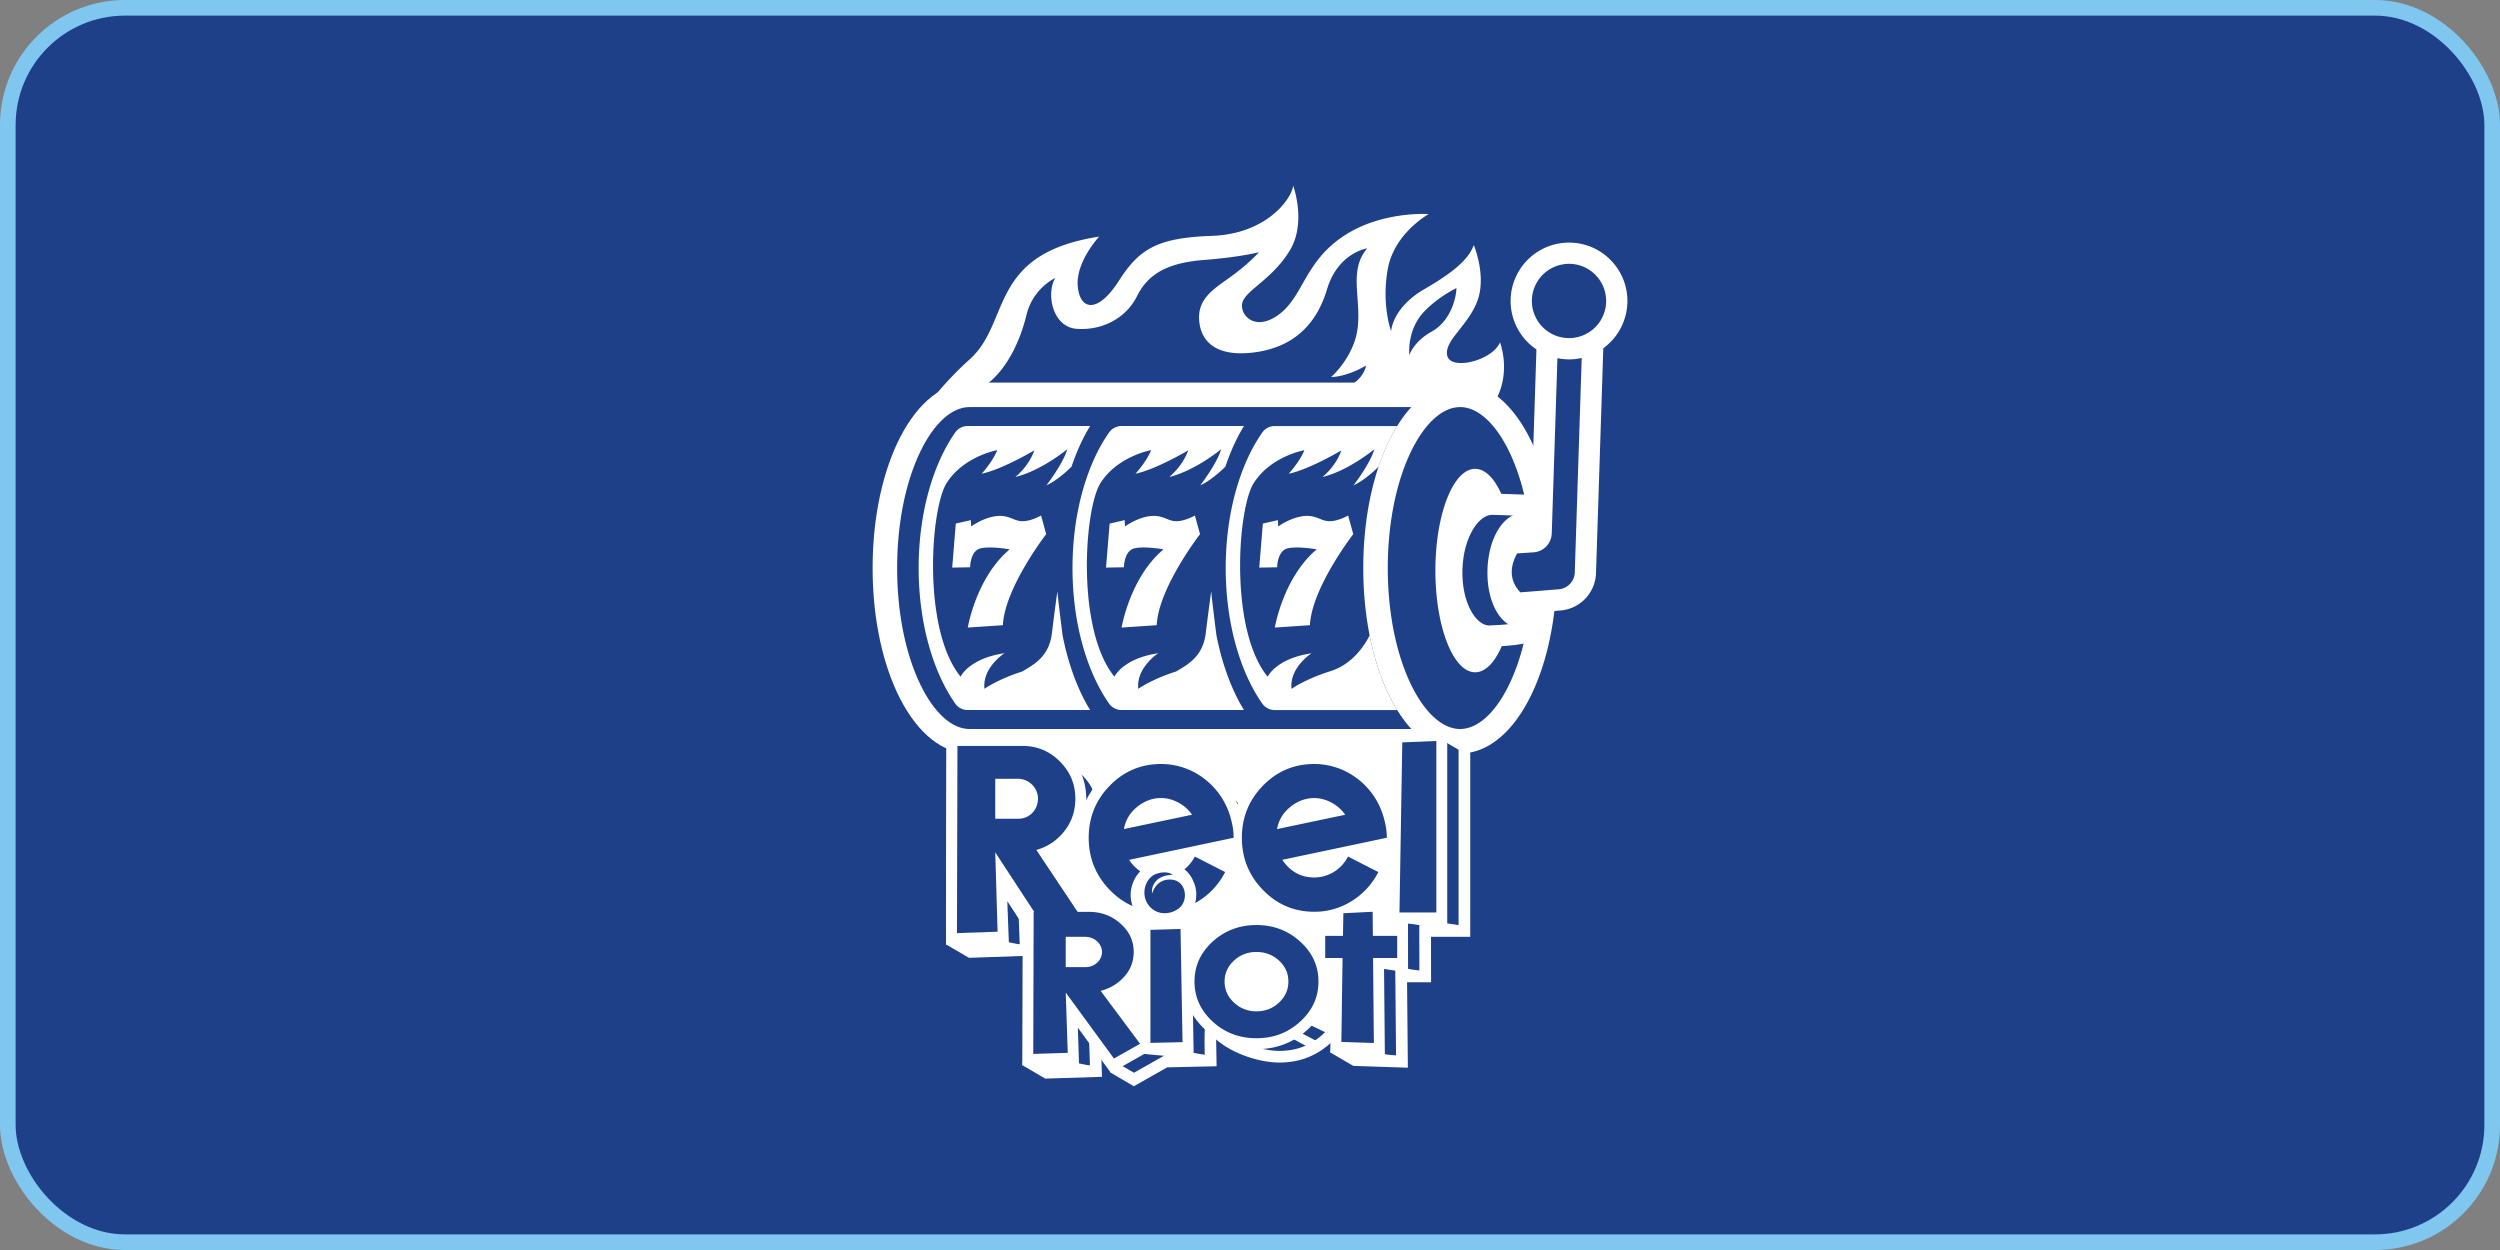 <svg xmlns="http://www.w3.org/2000/svg" width="160" height="80" fill="none"><rect width="100%" height="100%" fill="#808080" stroke="none"/><rect width="159" height="79" x=".5" y=".5" fill="#1E4089" rx="7.5"/><rect width="159" height="79" x=".5" y=".5" stroke="#7FC7EF" rx="7.5"/><g clip-path="url(#a)"><path fill="#1E4089" d="m72.562 70.044-1.577-.922.008.235-4.213.13-1.806-1.056.021-6.778-3.097.107-1.806-1.057.03-12.523c-2.838-1.502-4.727-6.19-4.727-11.825 0-5.3 1.688-9.83 4.306-11.573.63-.745 1.324-1.46 2.063-2.125.807-.724 1.204-1.676 1.624-2.683.883-2.112 1.882-4.506 6.888-5.278l1.285-.198-.886.952c-.013.015-1.385 1.514-1.248 2.855.049.48.203.725.333.756.185.044.732-.179 1.468-1.335 1.447-2.271 2.863-2.963 6.312-3.082 3.346-.117 4.706-2.252 4.771-2.816l.218-1.873.655 1.768c.038.105.939 2.6-.267 4.562-.657 1.069-1.498 1.778-2.111 2.297-.397.335-.774.652-.852.874-.056.157.014.413.229.573.325.242.828.149 1.38-.255.612-.449.979-1.093 1.405-1.84.584-1.023 1.246-2.182 2.717-3.174 2.561-1.725 5.65-1.522 5.781-1.512l1.522.11-1.337.736c-.02.01-2.02 1.144-2.391 3.2a8.4 8.4 0 0 0-.089 2.378c.346-.502.895-1.061 1.763-1.563 2.09-1.207 2.697-1.909 2.967-2.589l.407-1.023.43 1.014c.036.085.878 2.11.25 3.864-.288.804-.785 1.434-1.223 1.99-.415.527-.774.982-.704 1.297.01.04.119.094.305.112.744.07 1.95-.42 2.215-1.037l.436-1.01.4 1.025c.028.073.65 1.709-.034 3.49.484.428.939.967 1.35 1.601l.138-4.256a4.17 4.17 0 0 1-1.644-3.461 4.194 4.194 0 0 1 4.321-4.051 4.16 4.16 0 0 1 2.921 1.322 4.16 4.16 0 0 1 1.13 3 4.16 4.16 0 0 1-1.546 3.111l-.459 14.185a2.93 2.93 0 0 1-2.696 2.827h-.02c-.65 4.78-2.705 8.232-5.336 8.994v11.892h-2.51l.004 2.913h-1.533l.051 5.48-4.08-.134-1.742-1.02c-.836.539-1.793.811-2.853.811-.983 0-2.407-.328-3.583-1.037l.023 1.263-3.497.077-2.263 1.283zm-1.156-1.723 1.163.68 2.01-1.138 2.824-.063-.019-1.08-.157-.158 1.011-1.264.043 1.016c1.04.815 2.574 1.24 3.603 1.24 1.144 0 2.139-.378 2.959-1.125l.771-.702-.02 1.376 1.143.668 2.91.096-.052-5.45h1.54l-.004-2.913h2.511V47.786l.368-.07c2.44-.466 4.458-3.95 5.02-8.668l.045-.367.754-.06a2.027 2.027 0 0 0 1.865-1.957l.473-14.617.178-.13a3.27 3.27 0 0 0 1.354-2.548 3.27 3.27 0 0 0-.886-2.353 3.288 3.288 0 0 0-5.681 2.14 3.27 3.27 0 0 0 1.453 2.832l.207.14-.27 8.343-.8-1.764c-.593-1.303-1.34-2.333-2.163-2.977l-.285-.222.154-.326c.401-.845.408-1.692.331-2.286-.69.543-1.712.853-2.478.78-.848-.081-1.053-.597-1.1-.816-.164-.733.34-1.374.876-2.052.394-.502.843-1.07 1.08-1.736.277-.77.186-1.645.045-2.286-.545.661-1.42 1.311-2.796 2.107-1.797 1.038-1.901 2.274-1.905 2.326l-.143 2.07-.73-1.937c-.029-.073-.67-1.818-.237-4.217.236-1.314.991-2.295 1.663-2.935-1.052.113-2.542.433-3.843 1.31-1.297.874-1.877 1.89-2.437 2.873-.457.801-.89 1.557-1.657 2.12-.88.645-1.798.739-2.453.25-.516-.384-.738-1.042-.54-1.6.16-.451.584-.809 1.12-1.262.598-.506 1.343-1.134 1.924-2.08.51-.83.54-1.822.451-2.58-.827 1.08-2.492 2.226-5.027 2.313-3.399.118-4.375.77-5.583 2.665-.824 1.292-1.69 1.906-2.439 1.729-.33-.078-.905-.383-1.024-1.544-.097-.957.336-1.912.759-2.59-3.527.83-4.277 2.625-5.066 4.516-.44 1.054-.896 2.145-1.853 3.006a21 21 0 0 0-2.018 2.085l-.043.053-.057.037c-2.364 1.53-3.952 5.89-3.952 10.852 0 5.375 1.835 9.952 4.462 11.133l.268.12-.032 12.578 1.133.662 3.772-.13-.022 7.196 1.133.663 3.047-.094-.07-2.098 1.417 1.937zm18.025-16.76-.746-.706c-.764-.725-1.56-1.295-2.182-1.565l-.043-.02a4.7 4.7 0 0 0-1.902-.597l.043-.902h4.892l-.063 3.789m-2.137-2.886c.456.25.894.569 1.267.87l.014-.87zm-7.623 2.767-.398-.417a5 5 0 0 0-.458-.426c-.746-.605-2.281-1.594-3.44-1.827a5 5 0 0 0-.62-.098l.044-.902h8.759l.043.902c-1.13.108-2.122.59-2.946 1.433a5.2 5.2 0 0 0-.674.848l-.309.487m-2.128-2.767c.688.375 1.348.823 1.844 1.224q.073.061.144.124a6.2 6.2 0 0 1 1.433-1.348h-3.422M70.35 50.65l-.31-.513a3.8 3.8 0 0 0-.569-.721c-.242-.243-.61-.532-1.034-.817l-1.239-.827h6.562l.043.902c-1.132.107-2.124.59-2.949 1.434l-.044.049-.05.055-.408.439zm-.345-1.975a4.6 4.6 0 0 1 .484.527q.323-.294.674-.528h-1.16z"/><path fill="#1E4089" d="M93.248 17.78c-.08.026-2.278 1.768-2.492 1.982-.215.214-1.072 1.902-1.394 2.331s-1.206.241-1.206-.268.188-3.455.188-4.072c0-.616.375-1.822.295-2.063s-.322-.91-1.126-.536c-.804.375-1.822 1.18-2.117 1.581-.294.402-1.152 1.528-1.634 2.492-.483.965-3.67 3.375-4.983 2.224-1.313-1.152-.616-2.385-.16-2.68.455-.294 2.33-1.955 2.572-2.465.24-.509.535-1.152.053-1.071s-5.438.884-6.162 1.152c-.723.268-2.304.938-2.706 1.5s-.965 1.555-1.313 1.742c-.349.188-.83.456-1.42.429s-1.099-.188-1.126-.51c-.027-.32.295-2.196.027-2.491s-1.34-.161-1.769.187c-.428.349-1.607 1.474-1.956 2.439-.348.964-.59 2.277-.777 2.813s-1.822 2.144-1.876 2.466c-.053.321 19.076.616 19.773.75s7.77-.429 8.144-.51c.376-.08 2.278-1.098 2.358-1.286s-.401-1.688-.267-1.929c.133-.24 1.688-1.902 1.822-2.304s.455-1.099.375-1.313c-.08-.215-1.126-.59-1.126-.59"/><path fill="#1E4089" d="M91.35 25.614H60.647s-3.937 4.14-4.34 10.087c-.401 5.947 2.773 10.489 3.295 10.93.522.442 2.412 1.085 2.612 1.085s30.22-.441 30.22-.441-2.572-1.85-3.535-5.506c-.965-3.658-.965-6.672-.563-9.243s2.05-5.465 2.21-5.747.804-1.165.804-1.165"/><path fill="#1E4089" d="M95.37 26.057s-1.729-1.165-3.778.16c-2.05 1.326-3.857 7.636-3.496 11.494s1.326 6.269 2.05 7.273 1.888 2.331 2.852 2.371c.965.04 2.09-.12 2.332-.683.24-.562.884-2.853.04-4.26-.843-1.405-2.21-2.37-2.33-5.023s-.04-3.938.723-4.622c.763-.682 4.018-.763 4.018-.763s.482-.643 0-2.13-.884-2.45-1.165-2.853c-.282-.402-1.246-.964-1.246-.964"/><path fill="#1E4089" d="M88.323 33.598h2.464v2.68h-2.651z"/><path fill="#1E4089" d="M98.235 36.076c0 5.808-1.865 10.516-4.166 10.516-2.3 0-4.166-4.708-4.166-10.516s1.865-10.516 4.166-10.516 4.166 4.708 4.166 10.516"/><path fill="#1E4089" d="M97.669 40.34c.044.097-2.653.159-2.696.062s-1.826-1.218-1.939-3.468c-.114-2.252 1.118-4.248 1.118-4.248s3.026-.133 3.33-.132c0 0-.634 1.59-.728 1.669-.093.077-.686 1.73-.52 2.93.167 1.199 1.39 3.09 1.434 3.187"/><path fill="#1E4089" d="M97.817 34.039s.787-.223.757-.794c-.029-.57.383-10.89.383-10.89l2.997-.096s-.058 15.044-.588 15.441-2.234.585-2.994.738c-.761.151-1.332.18-1.57.173-.237-.007-.522-1.362-.608-1.825-.085-.464-.304-.913-.017-1.384.285-.471 1.64-1.365 1.64-1.365M103.149 19.001a2.79 2.79 0 0 1-5.543.614 2.79 2.79 0 0 1 5.543-.614"/><path fill="#1E4089" d="M101.947 18.61a1.973 1.973 0 1 1-3.921.436 1.973 1.973 0 0 1 3.921-.436"/><path fill="#1E4089" d="M100.568 18.167a1.14 1.14 0 1 1-2.27.252 1.142 1.142 0 1 1 2.27-.252M63.497 24.614s2.92-.803 3.202-3.844c0 0 .884 1.62.175 3.08 0 0 .542-.379 1.506-.74.965-.362 1.386-.773 1.386-.773s-.251.804-.854 1.356c0 0 1.873.1 3.091-1.36s1.608-4.005 4.756-4.179c0 0-1.527.817-1.755 2.05s.108 2.45-.803 3.401c0 0 1.62-.428 2.33-1.272 0 0-.053.911-.548 1.581 0 0 1.393-.268 3.818-.254 2.424.013 4.997-1.5 5.506-3.321 0 0 1.045 2.733-1.662 4.42-2.706 1.688-6.697.482-9.563.616s-10.582-.76-10.582-.76M87.258 35.827q-.006.262-.007.528 0 .603.03 1.187c.085 1.722.355 3.324.77 4.737q.13.434.274.841c-.41.157-.91.357-1.346.518-.428.16-.793.282-.944.29-.407.026-3.077.738-3.99.828q-.114.01-.19.008a.3.3 0 0 1-.053-.005.7.7 0 0 1-.28-.147 2 2 0 0 1-.22-.198c-.522-.525-1.176-1.527-1.508-2.174-.1-.193-.224-.564-.353-1.061-.2-.762-.41-1.816-.554-2.966-.194-1.535-.273-3.236-.058-4.625.482-3.109 2.732-5.198 2.732-5.198l.592-.02c1.594-.052 5.858-.19 5.858-.135 0 .028.304.23.666.46a15.5 15.5 0 0 0-.846 2.56q-.204.837-.338 1.744a22 22 0 0 0-.235 2.824"/><path fill="#1E4089" d="m88.325 43.121.198-.074q-.047.144-.09.218l-.037.05c-.374.468-2.38 1.635-2.883 1.596a51 51 0 0 0-1.81-.053l-1.449-.025c-.105 0-.174-.002-.198-.002a.8.8 0 0 1-.201-.066 7 7 0 0 1-.333-.151c-.543-.267-1.305-.7-1.395-.88-.05-.098-.21-.683-.403-1.407l-.262-1.008a184 184 0 0 1-.555-2.208c-.03-.13-.032-.48-.022-.896.023-.865.103-2.01.103-2.01s.201-.108.59.267c.387.375.026 1.821.56 2.786 0 0 .377-1.688 1.113-2.196.737-.51 1.34-.402 1.34-.402s-1.661 2.344-1.233 3.441c.428 1.1 2.706.979 3.442.014.736-.964.175-2.358 1.059-3.417a2.55 2.55 0 0 1 1.397-.872q-.007.261-.007.527 0 .603.03 1.188c.085 1.722.354 3.324.77 4.737q.129.434.274.84"/><path fill="#1E4089" d="M88.052 42.279c-.236.462-.787 1.093-1.073 1.36q-.032.03-.06.052c-.296.254-1.488 1.018-1.729 1.084-.123.035-.812.066-1.487.08-.65.014-1.288.014-1.407-.012q-.02-.004-.043-.012a2 2 0 0 1-.208-.075h-.002c-.233-.095-.539-.24-.742-.342a3 3 0 0 1-.197-.107c-.146-.093-.71-.522-.83-.656-.109-.12-.372-.934-.55-1.326l-.053-.107c-.056-.102-.132-.456-.21-.9l-.023-.138c-.157-.942-.305-2.189-.256-2.337 0 0 .328 1.862 2.03 2.464 1.7.602 3.215-.415 3.215-.415s.013.281-.309.656c0 0 .885-.2 1.408-1.178.522-.977.241-2.304 1.326-3.148 0 0-.306.89-.07 1.9-.015-.1-.096-.75.458-1.524q.02-.03.04-.056c.085 1.722.355 3.324.77 4.737M86.783 33.522a3.5 3.5 0 0 0 .71-.52c-.117.79-.195 1.617-.225 2.47-.236.006-.472.03-.697.076q-.22.046-.44.133c-.853.335-1.683 1.055-1.903 1.234a.3.3 0 0 1-.056.04c-.04 0-.214-1.139-.214-1.139s-.776-.482-1.594-.296c-.818.188-1.018.59-1.06.523-.039-.067-.213-.348-.28-.335s-.63.295-.83 1.017c0 0-.297-.415-.135-1.044s-.523-1.166-.885-.684c-.361.483-.295.121-.268-.16.027-.283.162-1.353.202-1.381.04-.027-.202.295.696.55a2 2 0 0 0 .7.077c.469-.034.733-.238.733-.238s.106.71.617.616c.509-.094 1.486-.442 1.847-.482.363-.04 1.072.186 2.305-.148.3-.08.557-.192.775-.311M89.083 27.856q-.215.402-.407.842a15.5 15.5 0 0 0-.846 2.56c-1.251.928-2.173.868-2.184.553-.013-.361.602-.764.75-1.447 0 0-.763.575-2.05.965-1.284.388-1.463.25-.79-.232.654-.47.664-.843.664-.864 0 0-.222.351-1.126.632s-1.115.825-1.758.995.473-.592.552-1.315c0 0-.43.521-1.325.913-.894.391-1.055 1.154-1.055 1.154s-.216-1.268 1.149-2.796c.637-.713 1.133-1.166 1.496-1.447.416-.32.662-.416.755-.416.15 0 4.615-.1 6.176-.1"/><path fill="#1E4089" d="m80.482 34.48.08-1.286s1.367-.254 1.394-.254.068.321.068.321 1.165-.616 1.741-.616.965.282 1.54.348c.576.068 1.139-.402 1.139-.402s.482 1.287.468 1.34-.482.442-.656.536-1.084.268-1.232.175c-.147-.095-1.447-.322-1.996-.402s-2.076.697-2.076.697l-.468-.456zM83.83 39.717s.898-2.532 1.943-3.657 1.272-1.219 1.179-1.273c-.095-.053-.576-.026-.831.013-.255.041-.977.576-1.152.831-.175.254-.683 1.085-.804 1.433-.12.348-.388 2.585-.335 2.653M77.693 39.89l.01-.047a22 22 0 0 1-.263-3.487q0-.266.007-.528.003-.179.01-.355c.03-.854.107-1.68.225-2.469a19 19 0 0 1 .337-1.744c.225-.929.51-1.787.847-2.56-.363-.232-.666-.432-.666-.46 0-.056-4.264.082-5.858.134l-.592.021s-2.25 2.089-2.732 5.197c-.215 1.39-.136 3.091.058 4.626.145 1.148.355 2.204.554 2.966.13.496.254.868.353 1.061.332.647.986 1.648 1.509 2.174q.115.117.22.198c.105.082.2.134.28.147a.3.3 0 0 0 .052.005q.074.002.189-.008c.913-.09 3.583-.802 3.99-.828.151-.008.516-.131.944-.29.282-.105.59-.225.885-.34-.412-1.061-.549-2.357-.36-3.41"/><path fill="#1E4089" d="m77.693 39.89.01-.047a22 22 0 0 1-.263-3.487q0-.266.008-.528a2.55 2.55 0 0 0-1.397.873c-.885 1.059-.322 2.452-1.06 3.417-.736.964-3.013 1.084-3.441-.014-.429-1.099 1.233-3.442 1.233-3.442s-.603-.107-1.34.402c-.736.51-1.113 2.196-1.113 2.196-.535-.964-.173-2.411-.561-2.785-.388-.376-.59-.268-.59-.268s-.08 1.145-.102 2.01c-.01.416-.009.766.022.896a167 167 0 0 0 .816 3.215c.191.726.353 1.31.403 1.408.091.18.853.614 1.395.88a6 6 0 0 0 .333.151c.1.042.172.067.202.067l.198.001c.295.005.863.014 1.45.026.761.014 1.553.033 1.808.052.406.033 1.787-.72 2.504-1.258-.529-1.115-.722-2.59-.512-3.764"/><path fill="#1E4089" d="M77.693 39.89q.004-.025.01-.047a22 22 0 0 1-.234-2.3q-.018.027-.04.056c-.553.773-.473 1.424-.456 1.525-.236-1.011.069-1.9.069-1.9-1.085.843-.804 2.17-1.326 3.148-.522.977-1.407 1.178-1.407 1.178.321-.376.308-.656.308-.656s-1.514 1.017-3.215.414c-1.701-.602-2.03-2.464-2.03-2.464-.047.148.1 1.395.257 2.337l.023.138c.077.444.154.798.21.9l.052.106c.178.393.442 1.207.551 1.327.121.134.683.563.83.656.035.022.105.06.197.108.203.102.51.247.742.34.082.035.155.061.21.077q.024.007.042.011c.118.027.758.027 1.407.013.675-.015 1.364-.045 1.487-.08.242-.067 1.433-.831 1.73-1.085q.026-.024.059-.052c.183-.172.474-.49.722-.82-.282-.955-.358-2.031-.197-2.93M76.972 33.522a3.5 3.5 0 0 0 .71-.52c-.117.79-.195 1.617-.225 2.47-.236.006-.472.03-.697.076q-.219.046-.44.133c-.853.335-1.683 1.055-1.903 1.234a.3.3 0 0 1-.056.04c-.04 0-.214-1.139-.214-1.139s-.776-.482-1.594-.296c-.818.188-1.018.59-1.059.523s-.214-.348-.28-.335c-.068.013-.63.295-.831 1.017 0 0-.296-.415-.134-1.044.16-.629-.523-1.166-.886-.684-.361.483-.295.121-.268-.16.027-.283.162-1.353.202-1.381.04-.027-.202.295.697.55a2 2 0 0 0 .7.077c.468-.034.733-.238.733-.238s.105.71.616.616c.509-.094 1.486-.442 1.848-.482s1.071.186 2.304-.148c.3-.08.557-.192.775-.311M79.273 27.856q-.214.402-.406.842a15.5 15.5 0 0 0-.846 2.56c-1.252.928-2.173.868-2.185.553-.013-.361.603-.764.75-1.447 0 0-.763.575-2.049.965-1.285.388-1.463.25-.79-.232.654-.47.663-.843.663-.864 0 0-.221.351-1.125.632s-1.115.825-1.758.995.473-.592.552-1.315c0 0-.431.521-1.326.913-.894.391-1.054 1.154-1.054 1.154s-.217-1.268 1.148-2.796c.638-.713 1.133-1.166 1.496-1.447.416-.32.662-.416.755-.416.15 0 4.615-.1 6.176-.1"/><path fill="#1E4089" d="m70.672 34.48.08-1.286s1.367-.254 1.393-.254.068.321.068.321 1.165-.616 1.742-.616c.576 0 .964.282 1.54.348.575.068 1.138-.402 1.138-.402s.483 1.287.469 1.34c-.013.054-.483.442-.656.536-.175.095-1.085.268-1.233.175-.147-.095-1.447-.322-1.996-.402s-2.076.697-2.076.697l-.468-.456zM74.021 39.717s.897-2.532 1.942-3.657 1.272-1.219 1.18-1.273c-.095-.053-.576-.026-.832.013-.255.041-.977.576-1.152.831-.175.254-.682 1.085-.804 1.433-.12.348-.388 2.585-.334 2.653M67.808 39.273a23 23 0 0 1-.176-3.445q.001-.179.01-.355.046-1.283.224-2.47.132-.906.338-1.743c.123-.512.194-1.023.353-1.49-.058-.09-.017-.172-.005-.281.039-.338.121-.655.23-.96-.232-.153-.399-.268-.399-.288 0-.056-4.264.082-5.858.134l-.591.021s-2.25 2.089-2.732 5.197c-.216 1.39-.137 3.091.058 4.627.144 1.148.354 2.204.553 2.966.13.496.254.868.353 1.061.332.647.986 1.648 1.509 2.174q.115.117.22.198c.105.082.2.134.28.147a.3.3 0 0 0 .052.005q.075.003.189-.008h.001c.912-.09 3.583-.802 3.99-.828.15-.008.515-.131.943-.29.278-.102.582-.22.873-.334-.44-1.166-.5-2.487-.506-3.71 0-.129.032-.236.087-.321"/><path fill="#1E4089" d="M67.72 39.593c0-.128.032-.235.087-.32a22.7 22.7 0 0 1-.176-3.445 2.55 2.55 0 0 0-1.397.873c-.884 1.059-.322 2.452-1.059 3.417s-3.014 1.084-3.442-.014 1.233-3.442 1.233-3.442-.602-.107-1.34.402c-.736.51-1.112 2.196-1.112 2.196-.535-.964-.174-2.411-.562-2.785-.388-.376-.59-.268-.59-.268s-.079 1.145-.102 2.01c-.01.416-.008.766.022.896a168 168 0 0 0 .817 3.215c.192.726.353 1.31.403 1.408.09.18.853.614 1.395.88q.192.094.333.151c.1.042.171.067.201.067l.198.001c.295.005.864.013 1.45.026.762.014 1.554.033 1.809.052.402.032 1.767-.71 2.489-1.247-.578-1.25-.65-2.72-.655-4.07"/><path fill="#1E4089" d="M67.72 39.593c0-.128.032-.235.087-.32a23 23 0 0 1-.154-1.73q-.02.027-.04.056c-.553.773-.474 1.424-.457 1.525-.236-1.011.07-1.9.07-1.9-1.085.843-.805 2.17-1.327 3.148-.522.977-1.407 1.178-1.407 1.178.322-.376.309-.656.309-.656s-1.515 1.017-3.216.414c-1.7-.602-2.03-2.464-2.03-2.464-.047.148.1 1.395.257 2.337l.023.138c.077.444.154.798.21.9q.024.046.052.106c.179.393.442 1.207.552 1.327.12.134.682.563.83.656.034.022.104.06.196.108.204.102.51.247.742.34h.001q.125.053.209.077.024.007.043.011c.118.027.757.027 1.406.013.677-.015 1.364-.045 1.488-.08.241-.067 1.433-.831 1.729-1.085l.06-.054c.181-.17.469-.483.715-.81-.299-1.042-.344-2.176-.349-3.236M67.157 33.522c.315-.173.55-.368.71-.52-.117.79-.195 1.617-.226 2.47a4 4 0 0 0-.696.076q-.22.046-.44.133c-.854.335-1.683 1.055-1.903 1.234a.3.3 0 0 1-.056.04c-.04 0-.215-1.139-.215-1.139s-.776-.482-1.593-.296c-.818.188-1.019.59-1.06.523-.039-.067-.214-.348-.28-.335-.068.013-.63.295-.83 1.017 0 0-.297-.415-.135-1.044.16-.629-.523-1.166-.885-.684-.361.483-.294.121-.268-.16.027-.283.162-1.353.201-1.381.04-.027-.201.295.697.55a2 2 0 0 0 .7.077c.469-.034.733-.238.733-.238s.106.71.616.616 1.487-.442 1.848-.482c.362-.04 1.072.186 2.305-.148.299-.08.556-.192.774-.311M68.553 29.487c.067-.589.267-1.116.517-1.63-1.804.011-5.65.099-5.789.099-.093 0-.339.095-.755.416-.364.28-.858.734-1.495 1.447-1.366 1.527-1.15 2.796-1.15 2.796s.163-.763 1.055-1.155c.895-.391 1.326-.913 1.326-.913-.08.723-1.195 1.486-.552 1.315.643-.17.854-.712 1.758-.995.904-.28 1.125-.631 1.125-.631 0 .02-.01.393-.663.863-.674.482-.495.62.79.232 1.286-.39 2.05-.965 2.05-.965-.147.683-.764 1.085-.75 1.447.01.315.932.375 2.184-.553.123-.512.239-1.014.398-1.48-.058-.09-.062-.182-.05-.291"/><path fill="#1E4089" d="m60.856 34.48.08-1.286s1.367-.254 1.394-.254.067.321.067.321 1.165-.616 1.742-.616.965.282 1.54.348c.576.068 1.138-.402 1.138-.402s.483 1.287.469 1.34c-.013.054-.483.442-.656.536-.175.095-1.085.268-1.233.175-.147-.095-1.447-.322-1.996-.402s-2.076.697-2.076.697l-.468-.456zM64.206 39.717s.897-2.532 1.942-3.657 1.272-1.219 1.179-1.273c-.095-.053-.576-.026-.831.013-.255.041-.977.576-1.152.831-.175.254-.683 1.085-.804 1.433-.12.348-.388 2.585-.335 2.653"/><path fill="#fff" d="M88.325 43.121q.036.097.071.195.022-.028.036-.05c.03-.048.06-.124.091-.218q-.095.034-.198.074"/><path fill="#1E4089" d="M57.097 33.564c.215.014 2.076 0 2.076 0v2.278h-2.639z"/><path fill="#fff" d="m86.28 32.99.328 1.196s-2.657 3.43-2.773 5.826l-2.246.152s.532-3.201 2.681-5.004c0 0-1.142-.213-1.835-.072-.695.141-.697 1.218-.697 1.218l-1.146.02.23-2.819s.54-.12.964-.218l.019.406s.728-.544 1.574-.66c.843-.114 1.131.318 1.703.322.57.003 1.199-.366 1.199-.366M96.876 39.31l-.205-.152c-.865-.641-2.088-2.465-.53-4.777l.186-.277 1.629-.105.386-11.947 1.36.045-.39 12.043a1.25 1.25 0 0 1-1.173 1.21l-1.042.068c-.722 1.29-.142 2.139.21 2.493l2.449-.196a1.12 1.12 0 0 0 1.03-1.08l.47-14.557 1.36.044-.471 14.558a2.48 2.48 0 0 1-2.28 2.392z"/><path fill="#fff" d="M100.83 22.978q-.262.03-.535.02a3.74 3.74 0 0 1-3.614-3.855 3.74 3.74 0 0 1 3.857-3.614c.997.033 1.922.451 2.605 1.18a3.72 3.72 0 0 1 1.009 2.675 3.74 3.74 0 0 1-3.322 3.593m-.677-6.076a2.38 2.38 0 0 0-2.112 2.284 2.38 2.38 0 0 0 2.299 2.453 2.38 2.38 0 0 0 2.452-2.299 2.36 2.36 0 0 0-.642-1.702 2.36 2.36 0 0 0-1.997-.737M98.213 38.285a2 2 0 0 1-.232-.051c-.2.407-.435.629-.596.624-.317-.01-.872-.918-.825-2.37.047-1.453.658-2.324.976-2.313.133.004.307.168.46.459a.9.9 0 0 1 .344.01c-.252-.061-.085-.017-.005-.013.016 0 .041 0 .063-.003q.154-.022.303-.063c.028-.008.067-.021.089-.03q.032-.017.066-.038a.67.67 0 0 1 .39-.407c-.384-.772-.971-1.255-1.667-1.278-1.288-.042-2.311 1.518-2.379 3.628s.852 3.732 2.14 3.774c.943.03 1.743-.798 2.133-2.07-.416.114-.843.198-1.259.139"/><path fill="#fff" d="M95.262 41.391h-.02c-1.774-.058-3.094-2.255-3.005-5.004s1.548-4.856 3.322-4.798l2.732.089-.044 1.36-2.732-.089c-.854-.028-1.851 1.396-1.919 3.482-.068 2.073.825 3.553 1.673 3.6 1.047-.03 2.161-.157 2.392-.275.172-.108.454-.774.531-1.433l1.352.158c-.022.188-.24 1.858-1.173 2.437-.573.355-2.18.449-3.088.473h-.02"/><path fill="#fff" d="M96.629 37.926c.063.166.137.308.226.399q.017-.16.031-.32a.7.7 0 0 1-.257-.079M94.827 40.403c-.656-.257-1.058-.876-1.303-1.511-.574-1.488-.452-3.13.082-4.598l.011-.027a3 3 0 0 1 .27-.92.497.497 0 0 1 .614-.282l.018-.026c.436-.568 1.207-.54 1.91-.488-.465-1.548-1.197-2.545-2.018-2.545-1.407 0-2.546 2.915-2.546 6.51 0 3.596 1.14 6.51 2.546 6.51.802 0 1.519-.951 1.985-2.438-.531.013-1.07.012-1.57-.184"/><path fill="#fff" d="M97.993 38.237c-.182 2.123-.671 4.071-1.425 5.612-.87 1.784-2.008 2.807-3.122 2.807s-2.252-1.023-3.123-2.807c-.97-1.988-1.505-4.65-1.505-7.494 0-2.845.535-5.506 1.505-7.495.87-1.784 2.009-2.807 3.123-2.807s2.252 1.023 3.122 2.807c.795 1.626 1.296 3.704 1.453 5.961.232-.053.472-.09.713-.12q.128-.353.246-.72a.6.6 0 0 1-.07-.29 14.5 14.5 0 0 1 .182-2.302c-.964-4.109-3.103-6.904-5.646-6.904-3.474 0-6.196 5.214-6.196 11.868 0 6.655 2.722 11.869 6.196 11.869 3.144 0 5.671-4.271 6.123-10.016-.477.001-.955.007-1.434.027q-.07.003-.142.002"/><path fill="#fff" d="M88.69 44.04q.333.763.73 1.404h-7.845a.97.97 0 0 1-.79-.415c-1.424-2.031-2.34-5.162-2.34-8.673s.916-6.644 2.34-8.674a.97.97 0 0 1 .79-.415h7.846q-.399.641-.73 1.404-.25.568-.462 1.199c-.399.39-1 .91-1.608 1.196 0 0 1.06-1.365 1.341-2.317 0 0-1.658 1.377-3.326 1.78 0 0 .842-.652 1.215-1.705-.063.037-2.08 1.23-3.374 1.495 0 0 .683-.733 1.004-1.506 0 0-2.147.375-3.246 2.11-1.034 1.635-1.57 9.36.895 12.388 0 0 .532-1.166 2.805-1.5 0 0-1.425.916-1.277 2.277 0 0 .843-.616 2.503-1.138 1.01-.318 1.886-1.106 2.497-2.281.246 1.243.596 2.382 1.033 3.375M76.473 32.99l.329 1.196s-2.658 3.43-2.773 5.826l-2.246.152s.531-3.201 2.68-5.004c0 0-1.141-.213-1.834-.072-.696.141-.697 1.218-.697 1.218l-1.146.02.23-2.819s.54-.12.964-.218l.019.406s.728-.544 1.573-.66c.844-.114 1.132.318 1.704.322.57.003 1.199-.366 1.199-.366"/><path fill="#fff" d="M93.446 48.223H62.043c-3.474 0-6.196-5.214-6.196-11.868 0-6.655 2.722-11.869 6.196-11.869h31.403v1.567H62.043c-1.114 0-2.252 1.023-3.122 2.807-.97 1.989-1.505 4.65-1.505 7.495s.534 5.506 1.505 7.494c.87 1.784 2.008 2.807 3.122 2.807h31.403z"/><path fill="#fff" d="M77.852 40.665s-.293-2.307-.334-2.83c0 0-.193 1.403-.348 2.68-.175 1.433-1.026 1.956-1.899 2.458l-.002.001c-1.602.516-2.418 1.11-2.418 1.11-.148-1.359 1.277-2.277 1.277-2.277-2.273.335-2.804 1.5-2.804 1.5-2.465-3.026-1.93-10.752-.895-12.388 1.099-1.734 3.246-2.11 3.246-2.11-.322.773-1.004 1.508-1.004 1.508 1.294-.267 3.312-1.458 3.374-1.496-.373 1.053-1.215 1.706-1.215 1.706 1.668-.404 3.326-1.78 3.326-1.78-.282.95-1.341 2.317-1.341 2.317.61-.284 1.21-.805 1.609-1.197q.212-.63.461-1.198.333-.763.73-1.404H71.77a.97.97 0 0 0-.79.415c-1.425 2.031-2.34 5.162-2.34 8.673s.914 6.643 2.34 8.674c.18.258.474.415.79.415h7.846q-.399-.641-.73-1.404c-.438-.994-.788-2.133-1.034-3.375M66.629 32.99l.328 1.196s-2.657 3.43-2.772 5.826l-2.247.152s.532-3.201 2.681-5.004c0 0-1.142-.213-1.835-.072-.695.141-.697 1.218-.697 1.218l-1.146.02.23-2.819s.54-.12.964-.218l.019.406s.728-.544 1.574-.66c.843-.114 1.131.318 1.703.322.571.003 1.199-.366 1.199-.366"/><path fill="#fff" d="M68.006 40.665s-.293-2.307-.334-2.83c0 0-.193 1.403-.348 2.68-.175 1.433-1.026 1.956-1.899 2.458l-.002.001c-1.602.516-2.418 1.11-2.418 1.11-.148-1.359 1.277-2.277 1.277-2.277-2.273.335-2.804 1.5-2.804 1.5-2.465-3.026-1.93-10.752-.895-12.388 1.099-1.734 3.246-2.11 3.246-2.11-.322.773-1.004 1.508-1.004 1.508 1.294-.267 3.312-1.458 3.374-1.496-.373 1.053-1.215 1.706-1.215 1.706 1.668-.404 3.326-1.78 3.326-1.78-.282.95-1.341 2.317-1.341 2.317.609-.284 1.209-.805 1.609-1.197q.212-.63.461-1.198.333-.763.73-1.404h-7.845a.97.97 0 0 0-.79.415c-1.425 2.031-2.34 5.162-2.34 8.673s.914 6.643 2.34 8.674c.18.258.474.415.79.415h7.845a11 11 0 0 1-.73-1.404c-.437-.994-.788-2.133-1.033-3.375"/><path fill="#fff" d="M95.997 21.919c-.509 1.178-3.16 1.808-3.375.843s1.367-1.93 1.942-3.536c.576-1.608-.24-3.536-.24-3.536-.335.844-1.1 1.62-3.162 2.814-2.063 1.192-2.13 2.692-2.13 2.692s-.629-1.674-.214-3.979c.415-2.304 2.62-3.516 2.62-3.516s-3.035-.221-5.496 1.437-2.532 3.848-4.11 5.003c-1.577 1.155-2.572-.07-2.3-.835.271-.763 1.899-1.456 3.003-3.255 1.106-1.797.227-4.17.227-4.17-.1.865-1.727 3.095-5.204 3.215-3.476.121-4.641.824-5.948 2.873-1.305 2.05-2.47 1.95-2.631.382-.161-1.567 1.366-3.208 1.366-3.208-7.126 1.098-5.626 5.465-8.279 7.85S58.264 27.6 58.264 27.6l1.105-1.218s2.22-.683 3.637-1.678 2.271-2.843 2.693-4.561c.422-1.719 1.838-2.351 1.838-2.351-.593.974-.201 3.155 1.397 3.255s3.114-.654 3.838-2.1c.723-1.446 1.989-2.13 4.29-2.31 2.3-.18 3.506-.492 3.506-.492s-.572.662-1.677 1.477c-1.106.813-2.19 1.397-2.15 2.753s.945 2.481 3.436 2.19 4.049-1.697 4.752-4.049c.704-2.35 2.573-2.622 2.573-2.622-1.186 1.386-.402 3.114-.603 5.024-.201 1.908-1.708 3.214-1.708 3.214 1.126-.04 2.24-.743 2.24-.743-.26 1.186-1.597 1.53-1.597 1.53l4.019.161 5.613.938c1.38-1.942.536-4.098.536-4.098m-4.387-.69c-1.145.633-1.416 1.497-1.416 1.497-.05-.593.04-1.838.954-2.793.915-.954 2.06-1.497 2.06-1.497-.03.804-.452 2.16-1.598 2.793M90.009 47.346h-26.23s6.524 4.917 6.69 4.951c.169.034 16.294.134 16.528.168s2.81-.3 2.81-.3l.2-4.818zM77.874 66.478l-.078.093s-.208-.14-.262-.178-.197-.29-.208-.332.109-.127.178-.104c.07.024.356.155.381.197a.6.6 0 0 1 .032.212c-.002.019-.044.112-.044.112"/><path fill="#1E4089" d="m92.608 47.117 1.113.651v11.815h-2.512v.374l.005 2.539h-1.54l.003.376.048 5.076-3.01-.099-1.124-.657.182-.53a4.34 4.34 0 0 0 1.15-2.984q0-.162-.012-.325l.126-.364.17-.494H86.02l.087.445q.032.159.05.321l-1.037 3.01a5 5 0 0 1-.215.21c-.837.766-1.853 1.153-3.02 1.153-1.052 0-2.626-.44-3.68-1.282l-.005-.284a.5.5 0 0 0-.06-.445l-.714-1.142.021 1.17c-.136.023-.068-.08-.144.105-.048.117-.29.467-.1.678q.122.136.262.265l.02 1.18-2.788.061-.095.002-.081.047-1.95 1.105-1.159-.679-.603-1.897-.818-2.573.09 2.698.064 1.917-3.15.098-1.15-.674 1.449-7.868.027-.147-.082-.125-.987-1.507-.735-1.123.05 1.34.084 2.252-3.54.123-1.19-.697.033-12.815 4.952.022c.974 0 2.872 1.166 3.627 1.923a3.59 3.59 0 0 1 1.088 2.62v.077l-.054 1.728.761-1.552a5.1 5.1 0 0 1 .944-1.322c.3-.306.547-.624.785-.933.578-.745 1.035-1.333 1.916-1.333 1.092.01 2.938 1.114 3.898 1.892a5.1 5.1 0 0 1 1.459 1.942l.343.813.344-.813a5.1 5.1 0 0 1 1.057-1.57c.96-.981 2.142-1.48 3.507-1.48h.033c.43 0 .677-.077.826-.255l.103.044c1.443.627 3.28 2.547 3.573 3.224l.686 1.594.03-1.735.072-4.362 1.711-.823z"/><path fill="#fff" d="m92.59 47.539.758.443v11.227h-2.513v.747l.005 2.165h-1.543l.007.752.044 4.687-2.527-.082-.778-.456.058-.17a4.7 4.7 0 0 0 1.195-3.176q0-.136-.008-.274l.102-.293.34-.99h-2.165l.175.89q.02.105.034.21l-.98 2.848a4 4 0 0 1-.142.136c-.766.7-1.696 1.054-2.768 1.054-.943 0-2.33-.375-3.311-1.095v-.04a.87.87 0 0 0-.12-.7l-1.426-2.284.04 2.25c-.133.075.156-.164.077.029-.058.142-.052 1.438-.052 1.438l.012.653-2.418.053-.187.004-.163.093-1.763.999-.85-.498-.561-1.761-1.637-5.145.18 5.395.052 1.543-2.668.082-.832-.487 1.402-7.61.053-.294-.163-.25-.987-1.507-1.47-2.247.1 2.684.07 1.878-3.057.105-.912-.533.03-12.227 4.58.02c.8 0 2.572 1.023 3.363 1.815.659.658.979 1.43.979 2.357l-.001.065-.109 3.455 1.523-3.103c.217-.44.51-.853.876-1.226.315-.322.58-.663.813-.965.605-.779.952-1.187 1.621-1.188.897.01 2.598.946 3.663 1.81a4.7 4.7 0 0 1 1.35 1.797l.688 1.628.687-1.627a4.7 4.7 0 0 1 .98-1.454c.889-.907 1.98-1.369 3.243-1.369h.03c.283 0 .617-.025.887-.193 1.33.631 3.013 2.38 3.272 2.98l1.373 3.188.059-3.471.068-4.132 1.326-.637zm.036-.845-2.099 1.008-.077 4.593c-.339-.788-2.257-2.764-3.766-3.419-.302-.13-.434-.179-.487-.179-.148 0 .286.36-.588.36h-.03c-1.472 0-2.743.536-3.778 1.593a5.4 5.4 0 0 0-1.133 1.684 5.4 5.4 0 0 0-1.564-2.084c-.963-.782-2.887-1.967-4.132-1.978-1.473 0-1.938 1.32-2.971 2.378q-.636.65-1.011 1.418l.002-.09c0-1.119-.403-2.09-1.198-2.884-.793-.794-2.77-2.032-3.891-2.032l-5.324-.024-.034 13.404 1.469.858 4.02-.138-.097-2.626.986 1.507-1.496 8.127 1.47.86 3.63-.114-.077-2.29.647 2.034 1.469.86 2.136-1.21 3.161-.07-.03-1.713a4 4 0 0 1-.355-.346c-.22-.244.221-.13.346-.216l-.003-.146c.05.078.04.12.003.146l.01.562c1.149.994 2.903 1.477 4.051 1.477 1.264 0 2.364-.42 3.271-1.25q.155-.14.29-.288l1.089-3.162a4 4 0 0 0-.062-.438h.212l-.15.438q.016.184.016.373c0 1.064-.372 2-1.105 2.79l-.306.89 1.47.86 3.493.115-.051-5.466h1.537l-.005-2.912h2.512V47.552z"/><path fill="#fff" d="M75.731 50.743a3.04 3.04 0 0 0-1.423-.366c-.712 0-1.374.241-1.965.718a2.98 2.98 0 0 0-1.1 1.844l-.179 1.018 6.407-1.348-.605-.867a3.2 3.2 0 0 0-1.135-1M86.668 51.744a3.2 3.2 0 0 0-1.135-1.001 3 3 0 0 0-1.424-.366c-.712 0-1.373.242-1.964.719-.6.483-.97 1.104-1.1 1.844l-.178 1.018 6.404-1.346-.604-.867z"/><path fill="#fff" d="m92.625 46.694-3.568.148-.076 4.593a5.4 5.4 0 0 0-1.546-2.045 5.24 5.24 0 0 0-3.326-1.193c-1.471 0-2.742.536-3.777 1.594a5.4 5.4 0 0 0-1.133 1.685 5.4 5.4 0 0 0-1.564-2.085 5.23 5.23 0 0 0-3.326-1.193c-1.473 0-2.744.536-3.777 1.593q-.636.65-1.013 1.42l.001-.09c0-1.12-.403-2.09-1.196-2.884a3.95 3.95 0 0 0-2.885-1.197h-4.861l-.034 13.404 4.021-.14-.097-2.626.985 1.508-.027 8.986 3.63-.113-.075-2.29 2.116 2.893 2.135-1.21 3.161-.07-.043-2.42q.312.497.784.933c.903.831 2.006 1.252 3.28 1.252 1.273 0 2.364-.42 3.271-1.25.925-.846 1.395-1.882 1.395-3.077q0-.42-.078-.81h.212l-.077 5.351 3.494.115-.052-5.465h1.537l-.004-2.912h2.511V46.697zM66.828 66.73l.018-6.085.278.425.383-.242v.556l-.074-.1.18 5.421-.784.025m.712-7.579-.06-.093h.208l-.147.093zm.03-6.393a2.72 2.72 0 0 1-1.439.969l-.919.264 2.446 3.668h-1.094l-2.983-4.56h1.57c.545 0 1.027-.196 1.397-.565.365-.365.566-.847.58-1.393v-.04a2 2 0 0 0-.58-1.376 2 2 0 0 0-1.377-.58h-2.177v3.057l-.073-.112.202 6.864-1.179.04.027-10.556h3.466c.746 0 1.365.258 1.896.788s.787 1.15.787 1.895c0 .627-.18 1.163-.55 1.637m3.92 14.074-3.1-4.237h1.052c.476 0 .901-.156 1.232-.452.346-.31.537-.724.552-1.197v-.043a1.62 1.62 0 0 0-.55-1.183 1.77 1.77 0 0 0-.78-.406l.32-.203c.388.08.73.25 1.032.521.416.372.609.782.609 1.293 0 .422-.138.786-.421 1.11a2.24 2.24 0 0 1-1.172.7l-1.01.26 2.676 3.589-.44.25zm2.836-.802v-5.84l.54-.016.102 5.84-.643.014zm.748-8.491a.7.7 0 0 1-.157.226v-.288a.94.94 0 0 1 .147-.5l.008.02.012.029a.6.6 0 0 1 .046.232.9.9 0 0 1-.056.283m-3.978-2.978.588.862q.165.242.352.444a3 3 0 0 0-.16.331l-.005.014q-.09.227-.141.456a4 4 0 0 1-.2-.194c-.777-.798-1.154-1.732-1.154-2.857 0-1.124.377-2.055 1.152-2.847.771-.789 1.68-1.172 2.77-1.172.929.008 1.73.296 2.446.876a4 4 0 0 1 1.376 2.197l.004.017q.051.186.08.374l-7.11 1.501zm5.953 1.64a3 3 0 0 0-.194-.4l.561.286a4 4 0 0 1-.283.338 3 3 0 0 0-.084-.225m5.691 8.662c-.65.595-1.412.883-2.327.883-.916 0-1.687-.288-2.333-.881-.629-.578-.934-1.247-.934-2.046 0-.8.305-1.466.933-2.04.645-.59 1.41-.876 2.335-.876s1.679.287 2.329.88c.631.574.938 1.24.938 2.037s-.308 1.467-.94 2.045m1.367-7.212c-1.096 0-2.004-.386-2.776-1.18-.777-.797-1.155-1.731-1.155-2.856s.378-2.055 1.154-2.848c.772-.79 1.68-1.174 2.77-1.174a3.8 3.8 0 0 1 2.447.877 4 4 0 0 1 1.376 2.197l.004.017q.05.186.08.373l-7.108 1.502.586.862c.637.938 1.544 1.433 2.622 1.433a3.07 3.07 0 0 0 1.62-.456q.448-.272.78-.675l.71.363c-.299.4-.657.727-1.087.992a3.74 3.74 0 0 1-2.024.572m4.61 2.957h-1.55l.052 5.418-.664-.022.077-5.396h-1.12v-.017h1.123l.026-1.482.494-.024.013 1.505h1.55v.017m2.506-2.913h-.95l.158-9.513.792-.032z"/><path fill="#fff" d="M82.33 60.965a2.74 2.74 0 0 0-1.915-.739c-.74 0-1.384.249-1.915.74a2.47 2.47 0 0 0-.825 1.854c0 .715.284 1.357.821 1.857a2.73 2.73 0 0 0 1.919.747c.742 0 1.386-.252 1.918-.747.538-.501.822-1.144.822-1.858s-.285-1.356-.825-1.855M77.2 51.416a3.04 3.04 0 0 0-1.423-.365c-.712 0-1.374.24-1.965.717a2.98 2.98 0 0 0-1.1 1.844l-.179 1.019 6.407-1.348-.605-.867a3.2 3.2 0 0 0-1.135-1M88.137 52.417a3.2 3.2 0 0 0-1.135-1 3 3 0 0 0-1.424-.367c-.712 0-1.373.243-1.964.72-.6.483-.97 1.104-1.1 1.844l-.178 1.018 6.404-1.347-.604-.867"/><path fill="#fff" d="M83.8 61.637a2.74 2.74 0 0 0-1.916-.738c-.74 0-1.384.248-1.916.738a2.47 2.47 0 0 0-.824 1.855c0 .715.284 1.357.82 1.857a2.73 2.73 0 0 0 1.92.747c.742 0 1.386-.252 1.917-.747a2.49 2.49 0 0 0 .823-1.858c0-.714-.285-1.356-.825-1.855"/><path fill="#1E4089" d="m67.334 60.111-3.638-5.562.15 5.08-2.6.09.03-11.98h4.164q1.399 0 2.39.993.993.992.992 2.39 0 1.172-.699 2.066-.7.895-1.796 1.21l2.977 4.465zm-2.18-7.711q.54 0 .901-.362.36-.36.377-.916a1.27 1.27 0 0 0-.377-.902 1.28 1.28 0 0 0-.901-.377h-1.459v2.555h1.459zM72.264 55.03l6.688-1.414q0-.555-.15-1.113a4.7 4.7 0 0 0-1.609-2.57 4.52 4.52 0 0 0-2.886-1.037q-1.924 0-3.277 1.383t-1.353 3.337 1.353 3.345q.66.678 1.455 1.025a2.1 2.1 0 0 1-.124-.712 2.2 2.2 0 0 1 .616-1.511 2.7 2.7 0 0 1-.714-.735m.518-3.39q.699-.564 1.526-.563.557 0 1.098.285t.886.782l-4.36.918q.15-.858.85-1.421m3.022 3.996q.407.33.599.83.16.369.16.786a2.2 2.2 0 0 1-.071.543 4.665 4.665 0 0 0 1.919-1.983l-1.94-.992a2.5 2.5 0 0 1-.668.816M84.11 58.352q-1.925 0-3.278-1.391t-1.352-3.345 1.352-3.337 3.277-1.383a4.53 4.53 0 0 1 2.886 1.037 4.7 4.7 0 0 1 1.61 2.57q.15.556.15 1.113l-6.69 1.413q.767 1.128 2.044 1.128.677 0 1.255-.353.579-.354.91-.985l1.939.993a4.66 4.66 0 0 1-1.714 1.864 4.47 4.47 0 0 1-2.39.677m-2.376-5.292 4.36-.917q-.347-.495-.887-.781a2.34 2.34 0 0 0-1.098-.286q-.826 0-1.526.564t-.85 1.42M91.926 58.397h-2.36l.18-10.884 2.18-.09z"/><path fill="#1E4089" d="M71.965 62.494q.593-.678.593-1.569 0-1.06-.843-1.813-.841-.754-2.028-.753h-3.533l-.026 9.092 2.207-.069-.127-3.856 3.086 4.22 1.67-.946-2.525-3.388a2.94 2.94 0 0 0 1.524-.918m-1.754-.873a1.1 1.1 0 0 1-.765.274h-1.238v-1.94h1.238q.459.011.765.285.305.275.32.685a.93.93 0 0 1-.32.696M83.214 60.264q-1.167-1.061-2.8-1.062c-1.087 0-2.032.355-2.806 1.062q-1.16 1.06-1.16 2.555 0 1.494 1.16 2.56 1.161 1.068 2.807 1.068c1.097 0 2.021-.356 2.8-1.068q1.167-1.065 1.167-2.56 0-1.494-1.168-2.555m-1.358 3.901q-.6.56-1.441.56a2.04 2.04 0 0 1-1.441-.56q-.6-.557-.6-1.346t.6-1.34q.6-.554 1.44-.553.843 0 1.442.553.6.554.6 1.34 0 .787-.6 1.346M89.42 59.894h-1.557l-.013-1.54-1.874.092-.026 1.448h-1.136v1.416h1.11l-.077 5.373 2.08.069-.051-5.442h1.543zM73.628 59.511v7.234l2.054-.047-.128-7.244z"/><path fill="#1E4089" d="m68.357 58.033-2.55-3.825.43-.124c.52-.15.96-.4 1.329-.762h-5.977l-.017 6.058 1.938-.067-.176-5.914 3.03 4.631h1.993zM71.995 55.213l-.275-.402 6.898-1.457-.002-.03h-6.343l-.745.156.028-.156h-1.541a5 5 0 0 0-.009.293c0 1.227.413 2.246 1.26 3.118q.364.375.772.64l-.002-.1a2.55 2.55 0 0 1 .476-1.462 3.3 3.3 0 0 1-.518-.6M77.961 55.947l-1.364-.698q-.142.213-.315.393.27.306.423.7.165.382.183.805a4.3 4.3 0 0 0 1.072-1.201M85.534 56.082c-.436.267-.915.401-1.425.401-.962 0-1.74-.426-2.315-1.27l-.274-.402 6.898-1.457-.003-.03h-6.342l-.745.156.027-.156h-1.543a5 5 0 0 0-.008.293c0 1.227.413 2.245 1.26 3.118.846.869 1.842 1.29 3.044 1.29.797 0 1.542-.211 2.218-.627a4.3 4.3 0 0 0 1.434-1.45l-1.364-.699a2.74 2.74 0 0 1-.863.833M91.6 53.322v4.748h-1.703l.08-4.748zM69.889 63.217l.47-.121q.232-.06.437-.148H68.19l3.197 4.371 1.096-.62zm-3.42-.269-.013 4.166L68 67.066l-.136-4.118zM82.777 62.95c-.03.56-.265 1.05-.699 1.454-.46.429-1.02.647-1.663.647a2.37 2.37 0 0 1-1.665-.647c-.434-.404-.669-.893-.7-1.455h-1.273c.03.853.377 1.57 1.052 2.192.718.66 1.564.98 2.587.98s1.857-.321 2.58-.982c.678-.62 1.024-1.338 1.057-2.19h-1.276M87.598 66.414l-1.42-.047.05-3.418h1.337zM75.35 66.379l-1.395.031v-3.46h1.335z"/><path fill="#fff" d="m92.626 59.096.723.113s.134.172.087.202c-.046.031-.497.108-.637.093a225 225 0 0 1-1.963-.295l-.722-.113s-.066-.213-.019-.228 1.85-.28 1.896-.265.635.493.635.493M90.118 62.009l.722.113s.078.102.046.165c-.031.062-.28.265-.42.265s-1.169-.429-1.169-.429l-.715-.113s-.026-.204.036-.219 1.352-.031 1.352-.031l.15.25zM88.633 67.474l.715.088s.047.21-.016.226c-.062.015-2.61.105-2.618.06s-.459-.635-.427-.683c.031-.046 1.615-.046 1.662-.031s.684.338.684.338M83.613 65.489l1.4.669.403-1.275-.093-3.248s-.606.078-.606.171.094 1.43.094 1.616-.172.902-.28 1.025c-.108.125-.917 1.042-.917 1.042M83.039 65.986l1.367.715-.544.389-1.26-.684.498-.436M77.104 67.513l-.711-.13s-.776-.226-.827-.226-2.393.083-2.393.083l.06.212 1.266.118s.342.126.425.136 2.155.083 2.155.083l.026-.278zM69.058 68.06l.699.138.013.173s-2.787.208-2.818.187-.53-.519-.539-.57.549-.083.622-.083c.074 0 1.637-.186 1.637-.186l.387.342zM64.566 60.305l.695.14-.006.175s-3.15.176-3.18.176-.519-.611-.57-.652 2.808-.166 2.808-.166z"/><path fill="#1E4089" d="M73.738 57.18s.235-.958 1.225-.888 1.14 1.397.44 1.878c-.702.481-1.584.322-1.986-.375-.402-.696-.07-1.609.54-1.851.498-.198.91-.108 1.097.043 0 0-.636-.017-1.011.342-.418.401-.305.85-.305.85"/></g><defs><clipPath id="a"><path fill="#fff" d="M55.418 10h49.165v60H55.418z"/></clipPath></defs></svg>